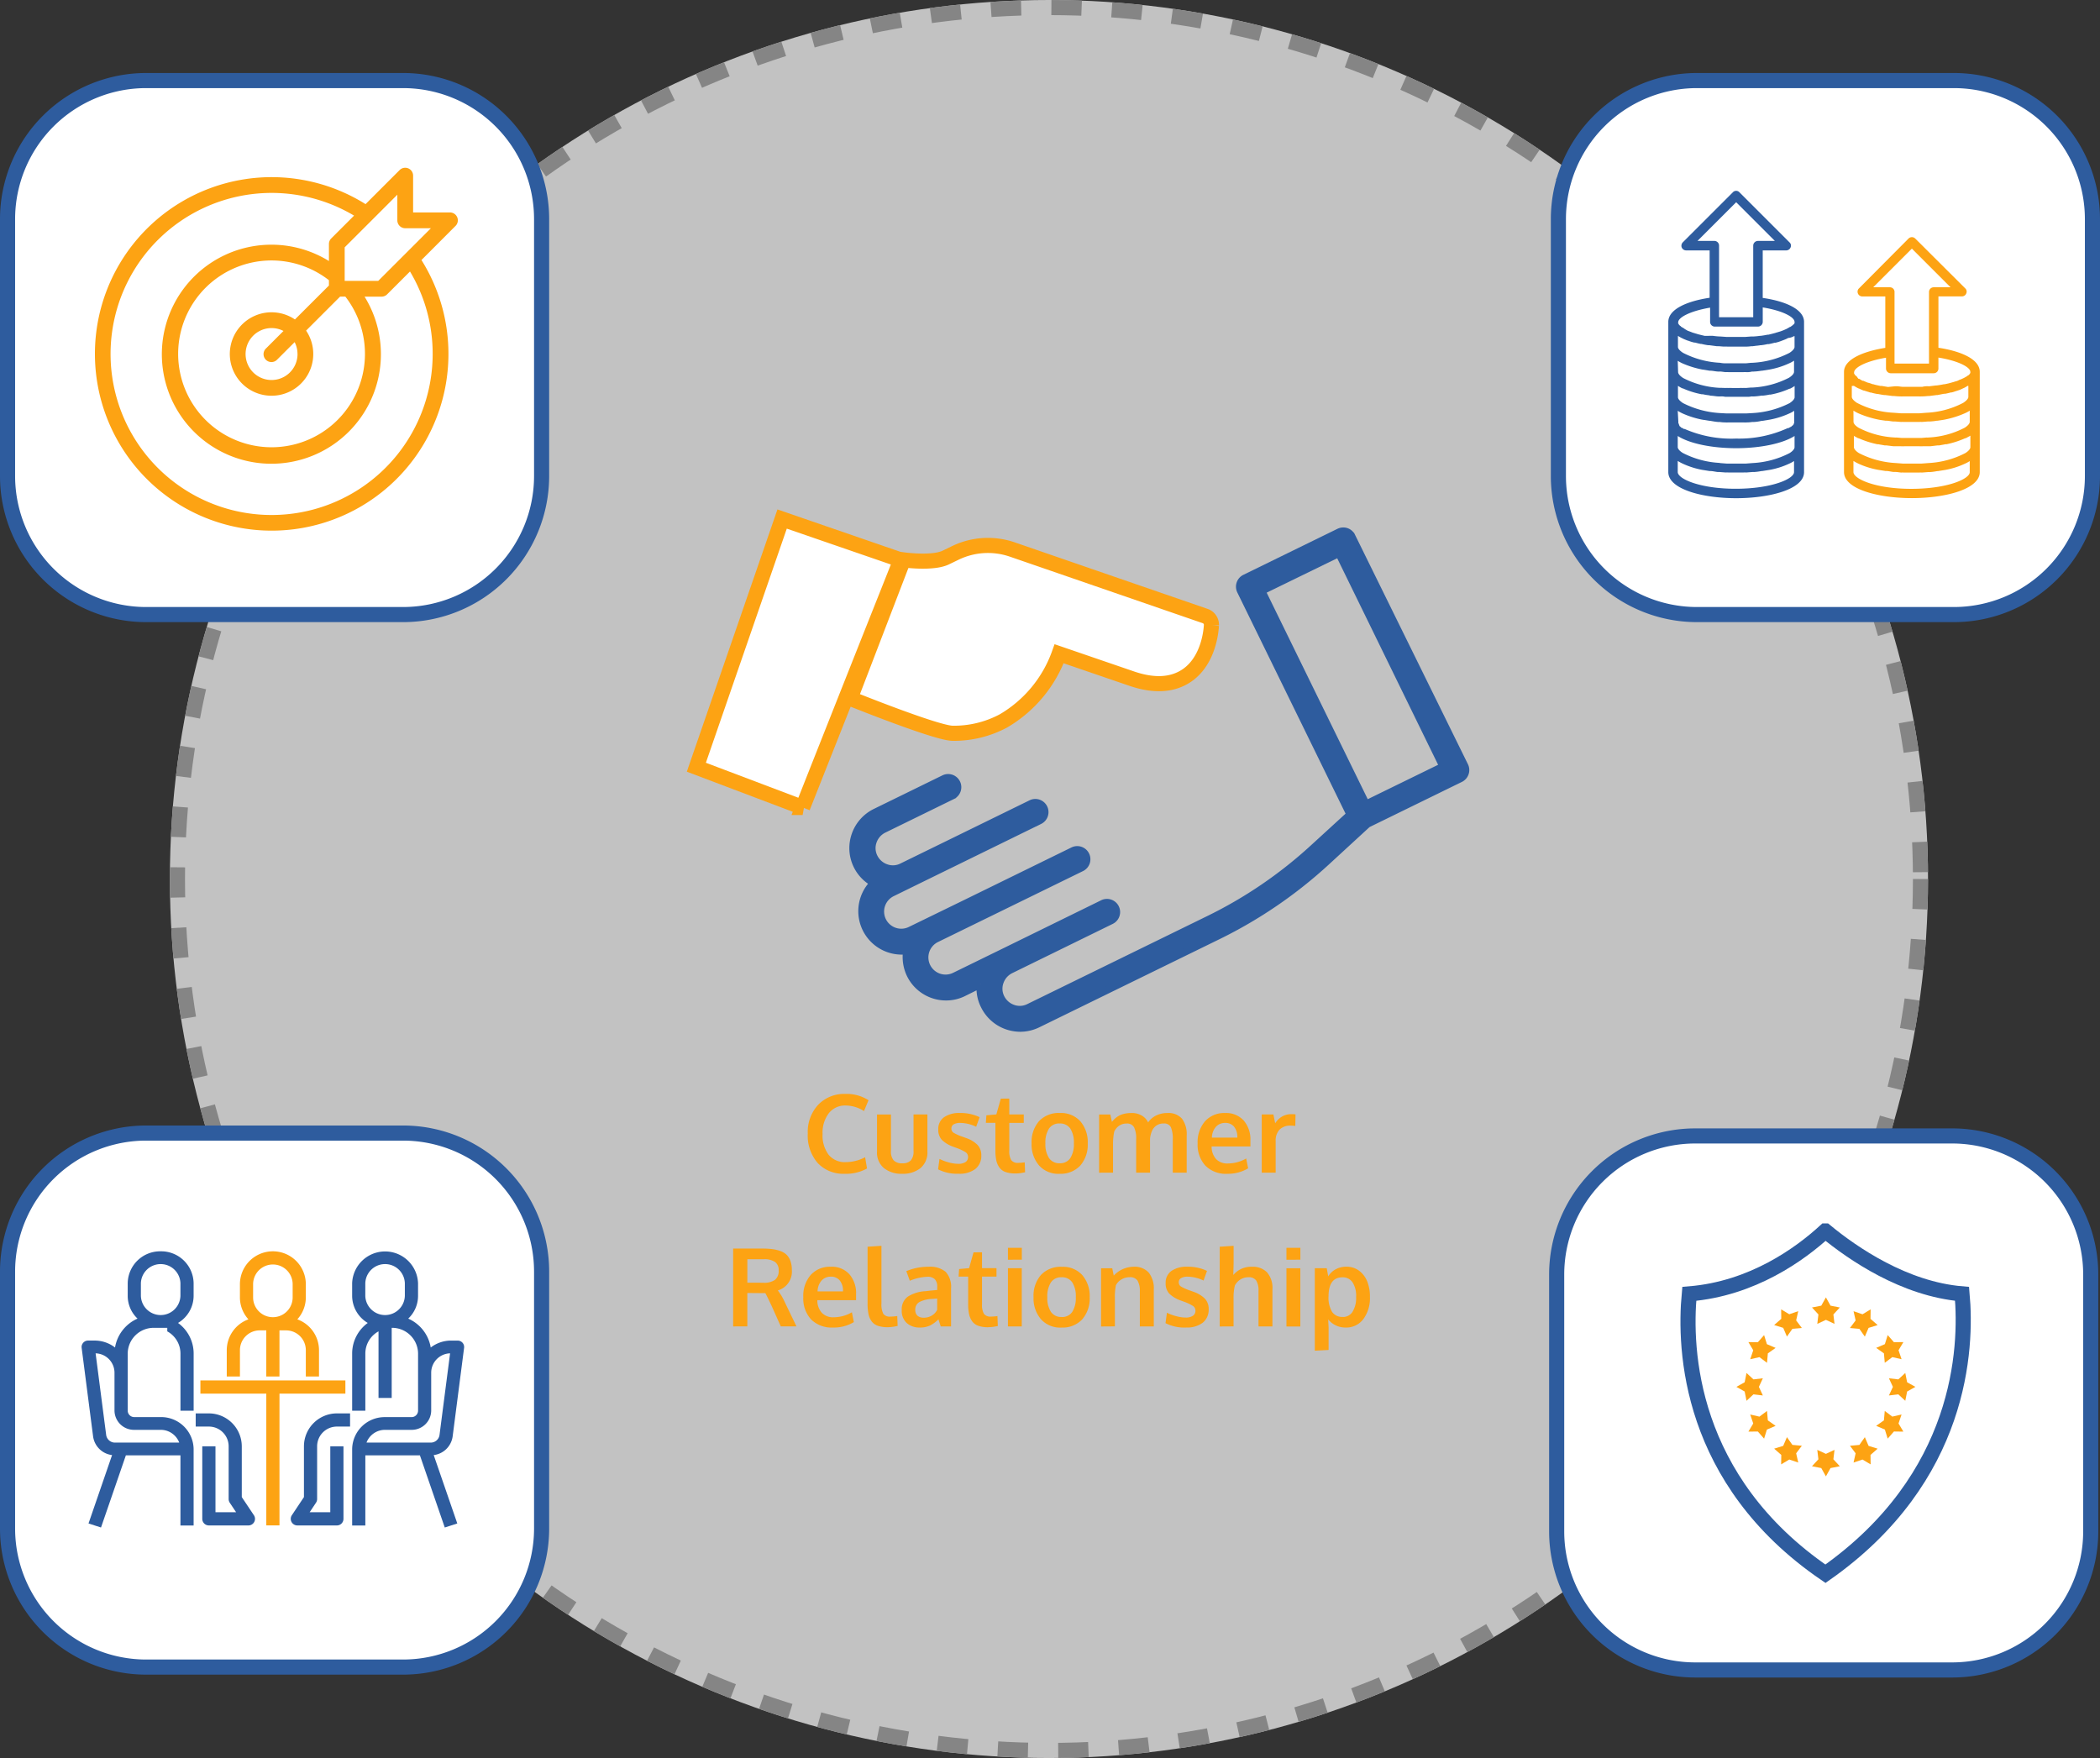 <svg xmlns="http://www.w3.org/2000/svg" width="278" height="232.744" viewBox="0 0 278 232.744">
  <rect x="0" y="0" width="278" height="232.744" fill="#333333" stroke="none"/>
  <g id="ic_customer_value" transform="translate(-247.999 -2780)">
    <g id="Group_5974" data-name="Group 5974" transform="translate(248.999 2775)">
      <g id="Group_5973" data-name="Group 5973" transform="translate(16.49)">
        <g id="Ellipse_312" data-name="Ellipse 312" transform="translate(5 5)" fill="#fff" stroke="#a8a8a8" stroke-width="2" stroke-dasharray="4" opacity="0.7">
          <circle cx="116.372" cy="116.372" r="116.372" stroke="none"/>
          <circle cx="116.372" cy="116.372" r="115.372" fill="none"/>
        </g>
      </g>
      <g id="Group_5972" data-name="Group 5972" transform="translate(0 15.665)">
        <g id="Group_5969" data-name="Group 5969" transform="translate(205.301 0)">
          <path id="Path_11077" data-name="Path 11077" d="M89.721,138.469h-34A18.35,18.35,0,0,1,37.38,120.126V86.113A18.35,18.35,0,0,1,55.718,67.77H89.741a18.35,18.35,0,0,1,18.338,18.343v34.034A18.35,18.35,0,0,1,89.721,138.469Z" transform="translate(-37.38 -67.77)" fill="#fff" stroke="#2e5c9e" stroke-miterlimit="10" stroke-width="2"/>
          <g id="noun_Profit_2418435" transform="translate(14.551 14.598)">
            <g id="Layer_2" data-name="Layer 2" transform="translate(0 0)">
              <g id="Layer_1" data-name="Layer 1">
                <path id="Path_11081" data-name="Path 11081" d="M0,20.664H0v3.294H0v3.314H0v3.3H0v3.364H0v3.3C0,39.5,4.522,40.69,8.985,40.69s8.985-1.188,8.985-3.444v-3.3h0V30.6h0V27.283h0V23.959h0V20.664h0V17.35c0-1.657-2.426-2.735-5.471-3.175V7.886h3.115a.619.619,0,0,0,.569-.389.579.579,0,0,0-.14-.679L9.424.2a.589.589,0,0,0-.888,0L1.917,6.818a.649.649,0,0,0-.14.679.639.639,0,0,0,.579.389H5.471v6.269C2.416,14.615,0,15.693,0,17.35ZM6.808,36.018A11.98,11.98,0,0,1,1.917,34.7c-.429-.26-.669-.559-.669-.779h0V32.454c1.557,1,4.512,1.617,7.737,1.617s6.189-.629,7.727-1.617v1.487h0c0,.22-.24.519-.659.779a11.979,11.979,0,0,1-4.9,1.318h0l-.888.07H7.737l-.9-.07Zm9.823-16.781h.08v1.428h0c0,.22-.24.5-.659.779a11.979,11.979,0,0,1-4.9,1.318h0c-.28,0-.589.05-.888.07H7.737a3.856,3.856,0,0,1-.9-.07h0a11.979,11.979,0,0,1-4.892-1.318c-.429-.28-.669-.559-.669-.779h0V19.2h0a4.991,4.991,0,0,0,.569.319h0a1,1,0,0,1,.18.09l.539.22h.05a5.351,5.351,0,0,0,.829.26h.11c.25.07.489.13.759.18H4.4c.329.08.6.13.878.17h.15l1,.13h.05a.2.2,0,0,1,.11,0h0c.28,0,.559.05.849.05H10.1a4.961,4.961,0,0,0,.888-.05h.18l1-.13h.12a8.435,8.435,0,0,0,.859-.15h.16c.26-.05.509-.11.759-.18h.12a5.581,5.581,0,0,0,.819-.26h0a7.637,7.637,0,0,0,.719-.29h0a1.478,1.478,0,0,0,.13-.08,1.847,1.847,0,0,0,.779-.24ZM1.248,29.12a5.55,5.55,0,0,0,.639.349h0a11.84,11.84,0,0,0,2.576.819h0l1,.16h.09c.329.06.669.12,1,.15h.24a5.111,5.111,0,0,0,.779.06,2.226,2.226,0,0,0,.369,0H9.973a2.415,2.415,0,0,0,.379,0,4.892,4.892,0,0,0,.769-.06h.24a5.223,5.223,0,0,0,1-.15h.09l1-.16h0a11.171,11.171,0,0,0,2.576-.819h0a3.824,3.824,0,0,0,.639-.349v1.467a1.248,1.248,0,0,1,0,.15.659.659,0,0,1-.08.13v.06l-.1.11a.4.4,0,0,1-.09.07l-.17.15h-.06l-.24.15h-.11a15.393,15.393,0,0,1-6.828,1.388,15.433,15.433,0,0,1-6.818-1.268h-.11a2.287,2.287,0,0,0-.24-.15h-.06a.769.769,0,0,1-.16-.15l-.1-.07-.09-.21v-.06l-.08-.13v-.15Zm0-3.324a5.291,5.291,0,0,0,.619.359h.07a11.131,11.131,0,0,0,2.5.779h.15a6.839,6.839,0,0,0,.789.13l.24.06c.3,0,.609.07.918.09a3.415,3.415,0,0,0,.439,0,1.975,1.975,0,0,1,.539.05h2.965a1.939,1.939,0,0,0,.529-.05,3.125,3.125,0,0,0,.439,0,9.225,9.225,0,0,0,.918-.11,1,1,0,0,0,.24,0,6.837,6.837,0,0,0,.789-.13h.15a10.981,10.981,0,0,0,2.5-.779h.07a4.452,4.452,0,0,0,.609-.359h0v1.487h0c0,.22-.24.5-.659.779a12.279,12.279,0,0,1-4.9,1.318h0l-.888.05H7.737l-.9-.05h0A12.329,12.329,0,0,1,1.947,28.1c-.429-.28-.669-.559-.669-.779h0V25.8Zm0-3.294a4.991,4.991,0,0,0,.649.349h0a12.439,12.439,0,0,0,2.576.8h0l1,.16h.09c.329,0,.669.1,1,.11a1,1,0,0,0,.24,0c.26,0,.519.06.779.08a2.356,2.356,0,0,1,.369,0h2a2.415,2.415,0,0,1,.379,0,2.489,2.489,0,0,0,.769-.08.928.928,0,0,0,.24,0,7.634,7.634,0,0,0,1-.11h.09l1-.16a10.712,10.712,0,0,0,2.576-.819h0a3.823,3.823,0,0,0,.639-.349v1.477h0c0,.23-.24.509-.659.779a11.76,11.76,0,0,1-4.822,1.3h-.21l-.689.06a3,3,0,0,0-.409,0,3.3,3.3,0,0,0-.439,0h-1a3.534,3.534,0,0,0-.459,0,2.676,2.676,0,0,0-.4,0l-.559-.02h-.21a11.76,11.76,0,0,1-4.822-1.3c-.419-.27-.659-.549-.669-.779h0ZM11.88,6.629a.629.629,0,0,0-.639.629v9.474H6.718V7.257a.619.619,0,0,0-.629-.629H3.863L8.985,1.507l5.121,5.121ZM16.711,17.35a.449.449,0,0,1,0,.16h0a.749.749,0,0,1-.1.17h-.05a.709.709,0,0,1-.15.15h0l-.25.18h-.05c-.15.1-.319.19-.489.28l-.389.17-.29.11c-.15.06-.309.09-.469.15a2,2,0,0,0-.3.09l-.419.11-.489.12h-.11c-.29.06-.579.11-.888.15a.16.16,0,0,1-.1,0,8.365,8.365,0,0,1-.888.09h-.3l-.8.06H7.717l-.849-.06h-.09a8.984,8.984,0,0,1-.908-.09H5.79l-.8.01h-.17l-.5-.12-.439-.11a2,2,0,0,0-.3-.09c-.16-.06-.319-.09-.459-.15s-.389-.15-.579-.22l-.09-.06A2.605,2.605,0,0,1,2,18.159l-.14-.07-.19-.12s0-.06-.08-.08a1.428,1.428,0,0,1-.12-.11l-.06-.05c0-.08-.07-.11-.1-.17h0a.469.469,0,0,1,0-.16c0-.639,1.577-1.487,4.223-1.937V17.4a.629.629,0,0,0,.559.569h5.79a.629.629,0,0,0,.619-.629V15.433C15.144,15.863,16.711,16.711,16.711,17.35ZM1.248,37.226V35.758a5.55,5.55,0,0,0,.639.349h0a10.841,10.841,0,0,0,2.586.829h0l1,.16h.09c.329,0,.669.1,1,.13a1,1,0,0,1,.24,0l.779.06a2.356,2.356,0,0,1,.369,0h2a2.416,2.416,0,0,1,.379,0l.769-.06a1,1,0,0,1,.24,0,7.553,7.553,0,0,0,1-.13h.09l1-.16h0a10.282,10.282,0,0,0,2.576-.819h0a3.824,3.824,0,0,0,.639-.349v1.467c0,.908-2.995,2.206-7.727,2.206S1.248,38.134,1.248,37.226Z" transform="translate(0 0.003)" fill="#2e5c9e"/>
                <path id="Path_11082" data-name="Path 11082" d="M23.3,23.969v3.3h0v3.314h0v3.364h0v3.3c0,2.256,4.522,3.444,8.985,3.444s8.985-1.188,8.985-3.444v-3.3h0V30.628h0V27.314h0V23.969c0-1.647-2.426-2.725-5.471-3.185v-6.8h3.115a.609.609,0,0,0,.569-.389.579.579,0,0,0-.13-.669L32.724,6.32a.629.629,0,0,0-.878,0l-6.629,6.669a.629.629,0,0,0,.449,1h3.1v6.808C25.726,21.284,23.3,22.362,23.3,23.969Zm1.248,8.455.629.339h.06a12.229,12.229,0,0,0,2.5.8.389.389,0,0,1,.15,0c.26.06.529.09.8.15h.24l.908.11h.978a4.689,4.689,0,0,0,.519,0h1.907a4.863,4.863,0,0,0,.539,0h.968l.918-.11h.24c.27-.06.539-.09.789-.15a.439.439,0,0,1,.16,0,12.13,12.13,0,0,0,2.486-.8h.07c.22-.12.439-.23.619-.339h0v1.527h0c0,.22-.25.519-.669.779a11.9,11.9,0,0,1-4.882,1.318h0l-.9.07h-2.5l-.908-.07h0a11.979,11.979,0,0,1-4.892-1.318c-.419-.26-.659-.559-.669-.779h0V32.465Zm0-3.314a6.531,6.531,0,0,0,.639.349h0a12.978,12.978,0,0,0,2.586.819h0c.319.07.639.11,1,.16a.12.12,0,0,0,.08,0c.339,0,.669.09,1,.11h.24l.779.06a2.3,2.3,0,0,1,.369,0h2a2.225,2.225,0,0,1,.369,0l.769-.06h.24a7.633,7.633,0,0,0,1-.11.15.15,0,0,0,.09,0c.329-.05.659-.09,1-.16h0a12.528,12.528,0,0,0,2.586-.819h0a4.393,4.393,0,0,0,.649-.349v1.477h0c0,.23-.24.509-.659.779a11.55,11.55,0,0,1-4.822,1.3.709.709,0,0,1-.21,0l-.689.06H30.937l-.689-.06a.679.679,0,0,1-.2,0,11.61,11.61,0,0,1-4.832-1.3c-.419-.27-.659-.549-.659-.779h0Zm.06-3.284c.18.11.359.22.579.329h0l.17.06c.19.09.359.17.549.24h.05l.829.26h.09a7.363,7.363,0,0,0,.779.18h.09c.309.06.579.11.869.15h.14l1,.13h.21a7.907,7.907,0,0,0,.849.05h0a1.058,1.058,0,0,0,.25,0h2.186a1.058,1.058,0,0,0,.25,0,7.787,7.787,0,0,0,.888-.05h.18l1-.13h.11l.859-.17h.16q.409-.08.779-.18h.1l.819-.26h0a3.883,3.883,0,0,0,.709-.3h0a.329.329,0,0,0,.12-.05,4.481,4.481,0,0,0,.449-.26.15.15,0,0,0,.09,0v1.467h0c0,.22-.25.5-.669.779A11.6,11.6,0,0,1,34.2,29.39h0l-.9.07h-2.5l-.908-.07h0a11.69,11.69,0,0,1-4.892-1.318c-.419-.28-.659-.559-.669-.779h0V25.846ZM35.18,12.779a.619.619,0,0,0-.629.609v9.494H29.988V13.388a.609.609,0,0,0-.619-.609H27.163l5.121-5.121,5.121,5.121Zm4.842,11.191a.658.658,0,0,1,0,.15h0l-.11.17h0l-.15.15h-.05a.939.939,0,0,1-.25.18h0a3.924,3.924,0,0,1-.5.26,2.3,2.3,0,0,1-.379.15c-.1.06-.19.09-.3.15a4.443,4.443,0,0,0-.449.13l-.319.09-.409.11-.509.11a.16.16,0,0,0-.1,0c-.28.06-.579.11-.888.15a.15.15,0,0,1-.09,0l-.9.11h-.17a2.717,2.717,0,0,0-.8.08H31.186c-.28,0-.569-.06-.849-.08h-.25l-.908.09a.15.15,0,0,1-.09,0l-.789-.13h-.18l-.509-.11a3.994,3.994,0,0,1-.409-.11.845.845,0,0,1-.319-.09,4.441,4.441,0,0,0-.449-.13c-.2-.07-.389-.17-.579-.24a.15.15,0,0,0-.09,0c-.18-.09-.329-.19-.479-.28a.15.15,0,0,1-.09,0l-.2-.27s0-.06-.08-.08a.429.429,0,0,1-.12-.11l-.06-.05a.848.848,0,0,0-.1-.17h0a.369.369,0,0,1,0-.15c0-.649,1.577-1.5,4.223-1.947V23.53a.629.629,0,0,0,.629.629h5.69a.619.619,0,0,0,.619-.629V22.083C38.444,22.512,40.021,23.36,40.021,23.969ZM24.548,37.236V35.769a6.528,6.528,0,0,0,.639.349h0a10.781,10.781,0,0,0,2.586.819l1,.16h.08c.339,0,.669.1,1,.13h.24c.26,0,.509.06.779.08a2.3,2.3,0,0,1,.369,0h2a2.227,2.227,0,0,1,.369,0l.769-.06a1.058,1.058,0,0,1,.24,0,7.552,7.552,0,0,0,1-.13h.09l1-.16h0a10.5,10.5,0,0,0,2.586-.819h0a4.393,4.393,0,0,0,.649-.349v1.467c0,.908-2.995,2.206-7.737,2.206S24.548,38.145,24.548,37.236Z" transform="translate(-0.04 -0.008)" fill="#fda313"/>
              </g>
            </g>
          </g>
        </g>
        <g id="Group_5971" data-name="Group 5971" transform="translate(0 139.341)">
          <path id="Path_11078" data-name="Path 11078" d="M89.721,138.469h-34A18.35,18.35,0,0,1,37.38,120.126V86.113A18.35,18.35,0,0,1,55.718,67.77H89.741a18.35,18.35,0,0,1,18.338,18.343v34.034A18.35,18.35,0,0,1,89.721,138.469Z" transform="translate(-37.38 -67.77)" fill="#fff" stroke="#2e5c9e" stroke-miterlimit="10" stroke-width="2"/>
          <g id="Group_5966" data-name="Group 5966" transform="translate(9.8 15.655)">
            <g id="meeting" transform="translate(0 0)">
              <g id="Group_4034" data-name="Group 4034" transform="translate(19.217 0)">
                <g id="Group_4033" data-name="Group 4033">
                  <path id="Path_7802" data-name="Path 7802" d="M193.342,75.737a4.331,4.331,0,0,0,1.125-2.9V71.094a4.362,4.362,0,0,0-8.725,0v1.745a4.331,4.331,0,0,0,1.125,2.9A4.356,4.356,0,0,0,184,79.819v3.49h1.745v-3.49A2.617,2.617,0,0,1,188.36,77.2h.872v6.107h1.745V77.2h.872a2.617,2.617,0,0,1,2.617,2.617v3.49h1.745v-3.49A4.356,4.356,0,0,0,193.342,75.737Zm-.619-2.9a2.617,2.617,0,0,1-5.235,0V71.094a2.617,2.617,0,0,1,5.235,0Z" transform="translate(-183.998 -66.732)" fill="#fda313"/>
                </g>
              </g>
              <g id="Group_4036" data-name="Group 4036" transform="translate(15.105 21.458)">
                <g id="Group_4035" data-name="Group 4035">
                  <path id="Path_7803" data-name="Path 7803" d="M151.7,288.207l-1.6-2.395v-6.718a4.368,4.368,0,0,0-4.362-4.362H144v1.745h1.745a2.617,2.617,0,0,1,2.617,2.617v6.98a.878.878,0,0,0,.147.484l.841,1.261h-2.732v-8.725H144.87v9.6a.873.873,0,0,0,.872.872h5.235a.872.872,0,0,0,.726-1.357Z" transform="translate(-143.998 -274.732)" fill="#2e5c9e"/>
                </g>
              </g>
              <g id="Group_4038" data-name="Group 4038" transform="translate(0 0)">
                <g id="Group_4037" data-name="Group 4037" transform="translate(0)">
                  <path id="Path_7804" data-name="Path 7804" d="M14.831,72.641V70.953a4.293,4.293,0,0,0-4.362-4.221,4.293,4.293,0,0,0-4.362,4.221v1.688a4.137,4.137,0,0,0,1.3,3,5.1,5.1,0,0,0-2.98,3.826,4.414,4.414,0,0,0-2.685-.919H.872A.859.859,0,0,0,0,79.394a.817.817,0,0,0,.007.1l1.52,11.766a2.879,2.879,0,0,0,2.51,2.448L.918,102.763l1.654.533,3.291-9.552h7.224v9.286h1.745V92.9a4.3,4.3,0,0,0-4.362-4.221H6.979a.859.859,0,0,1-.872-.844v-7.6A3.435,3.435,0,0,1,9.6,76.862h1.745v.469a3.348,3.348,0,0,1,1.745,2.907v7.6h1.745v-7.6a5,5,0,0,0-2.068-4.023A4.184,4.184,0,0,0,14.831,72.641ZM6.979,90.368h3.49a2.613,2.613,0,0,1,2.457,1.688H4.43a1.171,1.171,0,0,1-1.173-1l-1.4-10.817a2.571,2.571,0,0,1,2.5,2.532v5.065A2.576,2.576,0,0,0,6.979,90.368Zm6.107-17.727a2.619,2.619,0,0,1-5.235,0V70.953a2.619,2.619,0,0,1,5.235,0Z" transform="translate(0 -66.732)" fill="#2e5c9e"/>
                </g>
              </g>
              <g id="Group_4040" data-name="Group 4040" transform="translate(15.727 17.095)">
                <g id="Group_4039" data-name="Group 4039" transform="translate(0 0)">
                  <path id="Path_7805" data-name="Path 7805" d="M152,234.732v1.745h8.724v17.449h1.745V236.477h8.725v-1.745Z" transform="translate(-151.998 -234.732)" fill="#fda313"/>
                </g>
              </g>
              <g id="Group_4042" data-name="Group 4042" transform="translate(27.693 21.458)">
                <g id="Group_4041" data-name="Group 4041">
                  <path id="Path_7806" data-name="Path 7806" d="M267.5,286.074v-6.98a2.617,2.617,0,0,1,2.617-2.617h1.745v-1.745h-1.745a4.368,4.368,0,0,0-4.362,4.362v6.718l-1.6,2.4a.872.872,0,0,0,.726,1.354h5.235a.872.872,0,0,0,.872-.872v-9.6h-1.745v8.725h-2.733l.841-1.261A.878.878,0,0,0,267.5,286.074Z" transform="translate(-264.012 -274.732)" fill="#2e5c9e"/>
                </g>
              </g>
              <g id="Group_4044" data-name="Group 4044" transform="translate(35.817 0)">
                <g id="Group_4043" data-name="Group 4043">
                  <path id="Path_7807" data-name="Path 7807" d="M357.3,91.261l1.52-11.766a.85.85,0,0,0-.761-.939.9.9,0,0,0-.1-.006h-.872a4.413,4.413,0,0,0-2.685.919,5.1,5.1,0,0,0-2.98-3.826,4.137,4.137,0,0,0,1.3-3V70.953a4.365,4.365,0,0,0-8.724,0v1.688a4.183,4.183,0,0,0,2.068,3.574A5,5,0,0,0,344,80.238v7.6h1.745v-7.6a3.348,3.348,0,0,1,1.745-2.907v8.816h1.745V76.862a3.435,3.435,0,0,1,3.49,3.377v7.6a.859.859,0,0,1-.872.844h-3.49A4.3,4.3,0,0,0,344,92.9v10.13h1.745V93.745h7.224l3.291,9.552,1.658-.534-3.122-9.054A2.879,2.879,0,0,0,357.3,91.261Zm-6.325-18.62a2.619,2.619,0,0,1-5.235,0V70.953a2.619,2.619,0,0,1,5.235,0ZM354.4,92.056h-8.5a2.613,2.613,0,0,1,2.457-1.688h3.49a2.576,2.576,0,0,0,2.617-2.532V82.771a2.571,2.571,0,0,1,2.5-2.532l-1.4,10.814A1.171,1.171,0,0,1,354.4,92.056Z" transform="translate(-343.998 -66.732)" fill="#2e5c9e"/>
                </g>
              </g>
            </g>
          </g>
        </g>
        <g id="Group_5970" data-name="Group 5970" transform="translate(205.074 139.722)">
          <path id="Path_11076" data-name="Path 11076" d="M89.721,138.469h-34A18.35,18.35,0,0,1,37.38,120.126V86.113A18.35,18.35,0,0,1,55.718,67.77H89.741a18.35,18.35,0,0,1,18.338,18.343v34.034A18.35,18.35,0,0,1,89.721,138.469Z" transform="translate(-37.38 -67.77)" fill="#fff" stroke="#2e5c9e" stroke-miterlimit="10" stroke-width="2"/>
          <g id="Group_5967" data-name="Group 5967" transform="translate(17.386 12.578)">
            <g id="Group_755" data-name="Group 755" transform="translate(0 0)">
              <path id="Path_3419" data-name="Path 3419" d="M191.742,134.892m-.032-1.272c-3.313,3.039-9.633,7.653-18.009,8.329-.688,7.316-.1,24.672,18.026,37.054,18.086-12.693,18.737-29.864,18.086-37.054-7.633-.639-14.443-5.313-18.1-8.329Z" transform="translate(-173.532 -133.62)" fill="#fff" stroke="#2e5c9e" stroke-width="2"/>
            </g>
            <g id="Group_756" data-name="Group 756" transform="translate(6.405 8.796)">
              <path id="Path_3420" data-name="Path 3420" d="M231.244,155.33l.611,1.094,1.231.243-.851.922.148,1.245-1.138-.528-1.141.528.148-1.245-.851-.922,1.231-.243Z" transform="translate(-219.394 -155.33)" fill="#fda313"/>
              <path id="Path_3421" data-name="Path 3421" d="M209.737,161.85l1.077.645,1.187-.406-.277,1.223.752,1-1.25.114-.722,1.026-.494-1.155-1.2-.37.944-.827Z" transform="translate(-203.812 -160.264)" fill="#fda313"/>
              <path id="Path_3422" data-name="Path 3422" d="M194.79,176.8l1.255.019.825-.944.372,1.2,1.153.494-1.026.725-.112,1.25-1-.752-1.223.277.4-1.187Z" transform="translate(-193.202 -170.882)" fill="#fda313"/>
              <path id="Path_3423" data-name="Path 3423" d="M188.26,198.311l1.094-.61.246-1.231.919.851,1.245-.148-.525,1.138.525,1.138-1.245-.148-.919.854-.246-1.231Z" transform="translate(-188.26 -186.464)" fill="#fda313"/>
              <path id="Path_3424" data-name="Path 3424" d="M194.79,219.879l.642-1.077-.4-1.189,1.223.28,1-.752.112,1.248,1.026.725-1.153.494-.372,1.2-.825-.944Z" transform="translate(-193.202 -202.107)" fill="#fda313"/>
              <path id="Path_3425" data-name="Path 3425" d="M209.737,235.015l.017-1.255-.944-.827,1.2-.37.494-1.153.722,1.024,1.25.114-.752,1,.277,1.223-1.187-.4Z" transform="translate(-203.812 -212.906)" fill="#fda313"/>
              <path id="Path_3426" data-name="Path 3426" d="M231.244,241.847l-.613-1.1-1.231-.243.851-.919-.148-1.248,1.141.528,1.138-.528-.148,1.248.851.919-1.231.243Z" transform="translate(-219.394 -218.15)" fill="#fda313"/>
              <path id="Path_3427" data-name="Path 3427" d="M252.809,235.015l-1.077-.642-1.187.4.277-1.223-.752-1,1.25-.114.722-1.024.494,1.153,1.2.37-.944.827Z" transform="translate(-235.037 -212.906)" fill="#fda313"/>
              <path id="Path_3428" data-name="Path 3428" d="M267.944,219.879l-1.253-.017-.827.944-.372-1.2-1.153-.494,1.026-.725.112-1.248,1,.752,1.223-.28-.4,1.189Z" transform="translate(-245.836 -202.107)" fill="#fda313"/>
              <path id="Path_3429" data-name="Path 3429" d="M274.785,198.311l-1.094.613-.246,1.231-.919-.854-1.245.148.525-1.138-.525-1.138,1.245.148.919-.851.246,1.231Z" transform="translate(-251.088 -186.464)" fill="#fda313"/>
              <path id="Path_3430" data-name="Path 3430" d="M267.944,176.8l-.642,1.08.4,1.187-1.223-.277-1,.752-.112-1.25-1.026-.725,1.153-.494.372-1.2.827.944Z" transform="translate(-245.836 -170.882)" fill="#fda313"/>
              <path id="Path_3431" data-name="Path 3431" d="M252.809,161.85l-.017,1.255.944.827-1.2.37-.494,1.155-.722-1.026-1.25-.114.752-1-.277-1.223,1.187.406Z" transform="translate(-235.037 -160.264)" fill="#fda313"/>
            </g>
          </g>
        </g>
        <g id="Group_5968" data-name="Group 5968" transform="translate(0 0)">
          <path id="Path_11079" data-name="Path 11079" d="M89.721,138.469h-34A18.35,18.35,0,0,1,37.38,120.126V86.113A18.35,18.35,0,0,1,55.718,67.77H89.741a18.35,18.35,0,0,1,18.338,18.343v34.034A18.35,18.35,0,0,1,89.721,138.469Z" transform="translate(-37.38 -67.77)" fill="#fff" stroke="#2e5c9e" stroke-miterlimit="10" stroke-width="2"/>
          <g id="noun_goal_117084" transform="translate(11.544 11.543)">
            <path id="Path_11080" data-name="Path 11080" d="M51.021,9.919H46.144V5.045a1.045,1.045,0,0,0-1.784-.739l-4.511,4.51a23.4,23.4,0,1,0,7.4,7.4L51.76,11.7a1.045,1.045,0,0,0-.739-1.784ZM48.733,28.654A21.32,21.32,0,1,1,38.327,10.337L35.3,13.362A1.045,1.045,0,0,0,35,14.1v2.248a14.471,14.471,0,0,0-7.583-2.162h0a14.5,14.5,0,1,0,12.3,6.878h2.249a1.045,1.045,0,0,0,.739-.306l3.026-3.025A21.218,21.218,0,0,1,48.733,28.654ZM35,19.591,30.5,24.085a5.524,5.524,0,1,0,1.477,1.477l4.5-4.5h.7a12.365,12.365,0,1,1-9.761-4.789h0A12.375,12.375,0,0,1,35,18.888v.7Zm-4.156,9.063a3.438,3.438,0,1,1-1.861-3.046l-2.307,2.308a1.045,1.045,0,1,0,1.477,1.477l2.307-2.307A3.4,3.4,0,0,1,30.839,28.654ZM45.174,15.332l-.027.027-3.619,3.617H37.085V14.535L40.7,10.923c.014-.013.028-.027.041-.041l3.315-3.315v3.4A1.045,1.045,0,0,0,45.1,12.008h3.4Z" transform="translate(-4 -3.999)" fill="#fda313"/>
          </g>
        </g>
      </g>
    </g>
    <g id="handshake" transform="translate(340.183 2848.711)">
      <g id="Group_3493" data-name="Group 3493" transform="translate(0 0)">
        <g id="Group_3492" data-name="Group 3492">
          <path id="Path_7404" data-name="Path 7404" d="M67.925,97.843,56.307,93.835,42.336,89.016a9.91,9.91,0,0,0-7.459.456l-1.285.622c-1.74.85-5.615.311-5.615.311l-7.04,18.34s11.433,4.618,13.567,4.618a13.876,13.876,0,0,0,6.713-1.637,16.9,16.9,0,0,0,7.376-8.889l9.552,3.274c3,1.036,5.47.891,7.376-.414,3.067-2.113,3.212-6.465,3.232-6.651A1.233,1.233,0,0,0,67.925,97.843Zm-53.291,25.34L.565,117.858,11.918,85,27.584,90.4C27.667,90.446,27.5,90.653,14.634,123.183Z" transform="translate(-0.565 -84.996)" fill="#fff" stroke="#fda313" stroke-width="2"/>
        </g>
      </g>
      <g id="Group_3495" data-name="Group 3495" transform="translate(20.751 1.623)">
        <g id="Group_3494" data-name="Group 3494" transform="translate(0 0)">
          <path id="Path_7405" data-name="Path 7405" d="M177.992,117.035l-14.96-30.4a1.226,1.226,0,0,0-.7-.622,1.266,1.266,0,0,0-.953.062l-12.453,6.092a1.248,1.248,0,0,0-.58,1.658l14.5,29.629-4.869,4.455a58.275,58.275,0,0,1-13.82,9.428l-23.849,11.665a2.678,2.678,0,0,1-2.113.124,2.814,2.814,0,0,1-1.6-1.409,2.678,2.678,0,0,1-.124-2.113,2.813,2.813,0,0,1,1.409-1.6l13.323-6.527a1.242,1.242,0,0,0-1.077-2.238L117.1,141.629l-6.568,3.212a2.771,2.771,0,1,1-2.445-4.973l19.145-9.365a1.242,1.242,0,1,0-1.077-2.238l-14.172,6.941-4.973,2.424-2.341,1.14a2.771,2.771,0,1,1-2.445-4.973l2.362-1.16,17.135-8.392a1.242,1.242,0,0,0-1.077-2.238l-11,5.387-6.133,3a2.678,2.678,0,0,1-2.113.124,2.813,2.813,0,0,1-1.6-1.409A2.678,2.678,0,0,1,99.671,127a2.813,2.813,0,0,1,1.409-1.6l9.1-4.455a1.242,1.242,0,0,0-1.077-2.238l-9.1,4.455a5.268,5.268,0,0,0-2.673,3.025,5.232,5.232,0,0,0,2.466,6.32,5.249,5.249,0,0,0,3.688,8.992c.228,0,.456-.021.684-.041a5.331,5.331,0,0,0,.456,3.17,5.245,5.245,0,0,0,4.724,2.942,5.123,5.123,0,0,0,2.3-.539l2.258-1.119a5.016,5.016,0,0,0,.518,2.839,5.268,5.268,0,0,0,3.025,2.673,5.45,5.45,0,0,0,1.72.29,5.275,5.275,0,0,0,2.3-.539l23.849-11.665a60.54,60.54,0,0,0,14.4-9.842l5.408-4.973,12.287-6.009A1.248,1.248,0,0,0,177.992,117.035Zm-13.054,5.056-13.82-28.241,10.236-4.994,13.8,28.241Z" transform="translate(-97.04 -85.952)" fill="#2e5c9e" stroke="#2e5c9e" stroke-width="1"/>
        </g>
      </g>
    </g>
    <path id="Path_11083" data-name="Path 11083" d="M-20.233,1.866A4.642,4.642,0,0,1-23.8.448a5.523,5.523,0,0,1-1.319-3.915,5.263,5.263,0,0,1,1.379-3.806,4.778,4.778,0,0,1,3.61-1.435,5.367,5.367,0,0,1,3.052.835l-.6,1.438a4.574,4.574,0,0,0-2.413-.737A2.728,2.728,0,0,0-22.335-6.15a4.233,4.233,0,0,0-.824,2.74,4.251,4.251,0,0,0,.8,2.757,2.763,2.763,0,0,0,2.27.975,5.6,5.6,0,0,0,2.561-.645l.253,1.487A5.694,5.694,0,0,1-20.233,1.866ZM-10.2,1.115a3.706,3.706,0,0,1-2.42.751,3.692,3.692,0,0,1-2.417-.751,2.683,2.683,0,0,1-.916-2.2v-4.9h1.845v4.834A1.791,1.791,0,0,0-13.747.091,1.506,1.506,0,0,0-12.6.477,1.47,1.47,0,0,0-11.474.094a1.813,1.813,0,0,0,.354-1.252V-5.992h1.838v4.9A2.691,2.691,0,0,1-10.2,1.115Zm5.058.744a5.511,5.511,0,0,1-2.729-.582l.189-1.382A5.683,5.683,0,0,0-6.5.347a4.887,4.887,0,0,0,1.3.2A1.7,1.7,0,0,0-4.248.319.771.771,0,0,0-3.9-.351.739.739,0,0,0-4.22-.983a5.955,5.955,0,0,0-1.217-.575l-.4-.147a4.118,4.118,0,0,1-1.536-.923,1.952,1.952,0,0,1-.47-1.379A1.883,1.883,0,0,1-7.083-5.62,3.517,3.517,0,0,1-4.96-6.181a5.748,5.748,0,0,1,2.589.554l-.456,1.27a4.979,4.979,0,0,0-2.1-.512,1.7,1.7,0,0,0-.866.186.614.614,0,0,0-.312.565.633.633,0,0,0,.3.558,6.545,6.545,0,0,0,1.179.523q.028.007.182.063t.239.091a3.944,3.944,0,0,1,1.557.923,1.975,1.975,0,0,1,.5,1.4,2.19,2.19,0,0,1-.786,1.789A3.426,3.426,0,0,1-5.143,1.859Zm7.528-.035a3.947,3.947,0,0,1-1.308-.186,1.685,1.685,0,0,1-.817-.586A2.5,2.5,0,0,1-.158.108,6.219,6.219,0,0,1-.281-1.235V-4.876H-1.544l.07-1,1.319-.119L.435-8.083,1.557-8.09v2.1H3.473v1.115H1.557V-1.2A2.309,2.309,0,0,0,1.81.049,1.049,1.049,0,0,0,2.743.42,5.645,5.645,0,0,0,3.6.35l.049,1.319q-.014,0-.172.032t-.3.056q-.144.025-.368.046T2.385,1.824ZM8.236.47a1.593,1.593,0,0,0,1.4-.681,3.413,3.413,0,0,0,.47-1.95,3.408,3.408,0,0,0-.47-1.957,1.613,1.613,0,0,0-1.417-.674,1.6,1.6,0,0,0-1.407.677,3.405,3.405,0,0,0-.474,1.961A3.36,3.36,0,0,0,6.819-.211,1.618,1.618,0,0,0,8.236.47Zm-.049,1.4A3.414,3.414,0,0,1,5.493.757a4.238,4.238,0,0,1-.982-2.919A4.2,4.2,0,0,1,5.493-5.1,3.561,3.561,0,0,1,8.264-6.181a3.437,3.437,0,0,1,2.7,1.1,4.228,4.228,0,0,1,.979,2.922A4.205,4.205,0,0,1,10.958.775,3.55,3.55,0,0,1,8.187,1.866Zm5.262-.147v-7.71h1.487l.21.982q.14-.175.27-.312a2.943,2.943,0,0,1,.358-.309,2.408,2.408,0,0,1,.484-.284A3.19,3.19,0,0,1,16.89-6.1a3.985,3.985,0,0,1,.8-.077,2.587,2.587,0,0,1,1.47.372,2.108,2.108,0,0,1,.775.87,2.762,2.762,0,0,1,1.073-.919,3.291,3.291,0,0,1,1.466-.323,2.383,2.383,0,0,1,1.947.751,3.422,3.422,0,0,1,.621,2.224V1.718H23.2V-2.659a3.913,3.913,0,0,0-.249-1.631.96.96,0,0,0-.951-.5,1.6,1.6,0,0,0-1.543.968,3.421,3.421,0,0,0-.267,1.031V1.718H18.353V-2.744a3.338,3.338,0,0,0-.274-1.536,1.025,1.025,0,0,0-.989-.505,1.7,1.7,0,0,0-1,.295,1.871,1.871,0,0,0-.638.772,7.746,7.746,0,0,0-.161,1.7V1.718Zm16.971.147A3.838,3.838,0,0,1,27.526.8a4.075,4.075,0,0,1-1.035-2.957,4.219,4.219,0,0,1,.975-2.926,3.411,3.411,0,0,1,2.659-1.094,3.127,3.127,0,0,1,2.473,1,3.848,3.848,0,0,1,.88,2.645q0,.119,0,.386t0,.393H28.343a2.426,2.426,0,0,0,.593,1.673A2.044,2.044,0,0,0,30.49.5a4.859,4.859,0,0,0,2.427-.659l.26,1.3A5.139,5.139,0,0,1,30.42,1.866ZM28.378-2.919h3.368a2.175,2.175,0,0,0-.428-1.445,1.47,1.47,0,0,0-1.186-.505,1.62,1.62,0,0,0-1.2.491A2.23,2.23,0,0,0,28.378-2.919Zm6.6,4.637v-7.71h1.543l.239,1.179a2.436,2.436,0,0,1,2.2-1.214A3.475,3.475,0,0,1,39.449-6l-.028,1.536a3.922,3.922,0,0,0-.582-.042,1.976,1.976,0,0,0-1.519.54,2.122,2.122,0,0,0-.5,1.5V1.718ZM-35,22.073V11.767h3.81a11.263,11.263,0,0,1,1.351.07,4.986,4.986,0,0,1,1.087.256,2.254,2.254,0,0,1,.835.5,2.2,2.2,0,0,1,.505.824,3.506,3.506,0,0,1,.186,1.2,2.593,2.593,0,0,1-1.859,2.694,7.621,7.621,0,0,1,.94,1.586l1.529,3.171h-2.077l-1.2-2.687q-.681-1.445-.842-1.712-.119-.007-.793-.007l-1.593-.014v4.42Zm3.978-5.781a2.5,2.5,0,0,0,1.572-.389,1.525,1.525,0,0,0,.477-1.252,1.3,1.3,0,0,0-.484-1.115,2.492,2.492,0,0,0-1.48-.358h-2.182v3.108l1.045,0Zm9.24,5.928a3.838,3.838,0,0,1-2.894-1.07,4.075,4.075,0,0,1-1.035-2.957,4.219,4.219,0,0,1,.975-2.926,3.411,3.411,0,0,1,2.659-1.094,3.127,3.127,0,0,1,2.473,1,3.848,3.848,0,0,1,.88,2.645q0,.119,0,.386t0,.393h-5.128a2.426,2.426,0,0,0,.593,1.673,2.044,2.044,0,0,0,1.554.593,4.859,4.859,0,0,0,2.427-.659l.26,1.3A5.139,5.139,0,0,1-21.78,22.221Zm-2.042-4.785h3.368a2.175,2.175,0,0,0-.428-1.445,1.47,1.47,0,0,0-1.186-.505,1.62,1.62,0,0,0-1.2.491A2.23,2.23,0,0,0-23.822,17.436Zm9.3,4.743a3.973,3.973,0,0,1-1.315-.186,1.709,1.709,0,0,1-.824-.593,2.461,2.461,0,0,1-.421-.968,6.865,6.865,0,0,1-.119-1.4V11.522l1.838-.119V19a2.77,2.77,0,0,0,.246,1.407,1.069,1.069,0,0,0,.954.368,6.535,6.535,0,0,0,.891-.077l.049,1.312-.172.035q-.165.035-.316.06t-.382.049A4.078,4.078,0,0,1-14.526,22.178Zm4.245.042a2.507,2.507,0,0,1-1.736-.593,2.172,2.172,0,0,1-.663-1.708,2.063,2.063,0,0,1,.786-1.778,4.8,4.8,0,0,1,2.371-.733q.217-.028.47-.056t.568-.056q.316-.028.5-.049V16.84a1.388,1.388,0,0,0-.323-1.021,1.345,1.345,0,0,0-.982-.319,6.786,6.786,0,0,0-2.322.526q-.007-.021-.232-.638t-.232-.631a7.412,7.412,0,0,1,2.947-.582,3.2,3.2,0,0,1,2.266.677,2.923,2.923,0,0,1,.709,2.192v5.03H-7.518q-.007-.028-.154-.47t-.147-.47a4.314,4.314,0,0,1-1.126.824A3.081,3.081,0,0,1-10.282,22.221Zm.5-1.3a2.007,2.007,0,0,0,1.112-.305,1.786,1.786,0,0,0,.677-.74V18.383q-.021,0-.368.028t-.375.028a3.846,3.846,0,0,0-1.635.421,1.13,1.13,0,0,0-.519,1.038.971.971,0,0,0,.288.754A1.174,1.174,0,0,0-9.784,20.916Zm8.559,1.263a3.947,3.947,0,0,1-1.308-.186,1.685,1.685,0,0,1-.817-.586,2.5,2.5,0,0,1-.417-.944A6.219,6.219,0,0,1-3.89,19.12V15.478H-5.153l.07-1,1.319-.119.589-2.091,1.123-.007v2.1H-.137v1.115H-2.052v3.676A2.309,2.309,0,0,0-1.8,20.4a1.049,1.049,0,0,0,.933.372,5.645,5.645,0,0,0,.856-.07l.049,1.319q-.014,0-.172.032t-.3.056q-.144.025-.368.046T-1.224,22.178Zm2.6-.105v-7.71H3.21v7.71Zm0-8.833V11.669H3.217V13.24Zm7.114,7.584a1.593,1.593,0,0,0,1.4-.681,3.413,3.413,0,0,0,.47-1.95,3.408,3.408,0,0,0-.47-1.957,1.613,1.613,0,0,0-1.417-.674,1.6,1.6,0,0,0-1.407.677A3.405,3.405,0,0,0,6.591,18.2a3.36,3.36,0,0,0,.477,1.943A1.618,1.618,0,0,0,8.485,20.824Zm-.049,1.4a3.414,3.414,0,0,1-2.694-1.108,4.238,4.238,0,0,1-.982-2.919,4.2,4.2,0,0,1,.982-2.943,3.561,3.561,0,0,1,2.771-1.077,3.437,3.437,0,0,1,2.7,1.1,4.228,4.228,0,0,1,.979,2.922,4.205,4.205,0,0,1-.989,2.936A3.55,3.55,0,0,1,8.436,22.221Zm5.262-.147v-7.71h1.48l.2.975A3.648,3.648,0,0,1,18,14.174a2.522,2.522,0,0,1,2.017.775,3.344,3.344,0,0,1,.67,2.249v4.876H18.84V17.422a2.679,2.679,0,0,0-.3-1.4,1.157,1.157,0,0,0-1.059-.463,2.037,2.037,0,0,0-1.091.305,1.851,1.851,0,0,0-.719.768,7.743,7.743,0,0,0-.133,1.684v3.753Zm11.26.14a5.511,5.511,0,0,1-2.729-.582l.189-1.382A5.683,5.683,0,0,0,23.6,20.7a4.887,4.887,0,0,0,1.3.2,1.7,1.7,0,0,0,.951-.228A.771.771,0,0,0,26.2,20a.739.739,0,0,0-.319-.631,5.955,5.955,0,0,0-1.217-.575l-.4-.147a4.118,4.118,0,0,1-1.536-.923,1.952,1.952,0,0,1-.47-1.379,1.883,1.883,0,0,1,.761-1.614,3.517,3.517,0,0,1,2.122-.561,5.748,5.748,0,0,1,2.589.554L27.273,16a4.979,4.979,0,0,0-2.1-.512,1.7,1.7,0,0,0-.866.186.614.614,0,0,0-.312.565.633.633,0,0,0,.3.558,6.545,6.545,0,0,0,1.179.523q.028.007.182.063t.239.091a3.944,3.944,0,0,1,1.557.923,1.975,1.975,0,0,1,.5,1.4,2.19,2.19,0,0,1-.786,1.789A3.426,3.426,0,0,1,24.958,22.214Zm4.448-.14V11.522l1.838-.119v2.224q0,.161-.021.895t-.021.747a3.059,3.059,0,0,1,2.47-1.094,2.649,2.649,0,0,1,2,.74,3.178,3.178,0,0,1,.712,2.277v4.883H34.549V17.394a2.508,2.508,0,0,0-.3-1.389,1.15,1.15,0,0,0-1.024-.442,1.954,1.954,0,0,0-1.094.312,1.985,1.985,0,0,0-.716.8,6.871,6.871,0,0,0-.168,1.684v3.711Zm8.833,0v-7.71h1.838v7.71Zm0-8.833V11.669h1.845V13.24Zm3.753,12.039V14.363h1.579l.2,1.08a2.6,2.6,0,0,1,1.007-.944,2.939,2.939,0,0,1,1.4-.333,2.747,2.747,0,0,1,1.666.526,3.26,3.26,0,0,1,1.091,1.435A5.376,5.376,0,0,1,49.3,18.18a4.646,4.646,0,0,1-.866,2.915,2.8,2.8,0,0,1-2.347,1.126,2.959,2.959,0,0,1-1.322-.291,2.886,2.886,0,0,1-.993-.789q.056,1.01.056,1.137v2.912Zm3.7-4.462a1.491,1.491,0,0,0,1.294-.688,3.443,3.443,0,0,0,.474-1.964,3.294,3.294,0,0,0-.477-1.95,1.55,1.55,0,0,0-1.326-.652q-1.824,0-1.845,2.484a3.687,3.687,0,0,0,.474,2.1A1.611,1.611,0,0,0,45.7,20.817Z" transform="translate(380.052 2933.531)" fill="#fda313"/>
  </g>
</svg>
